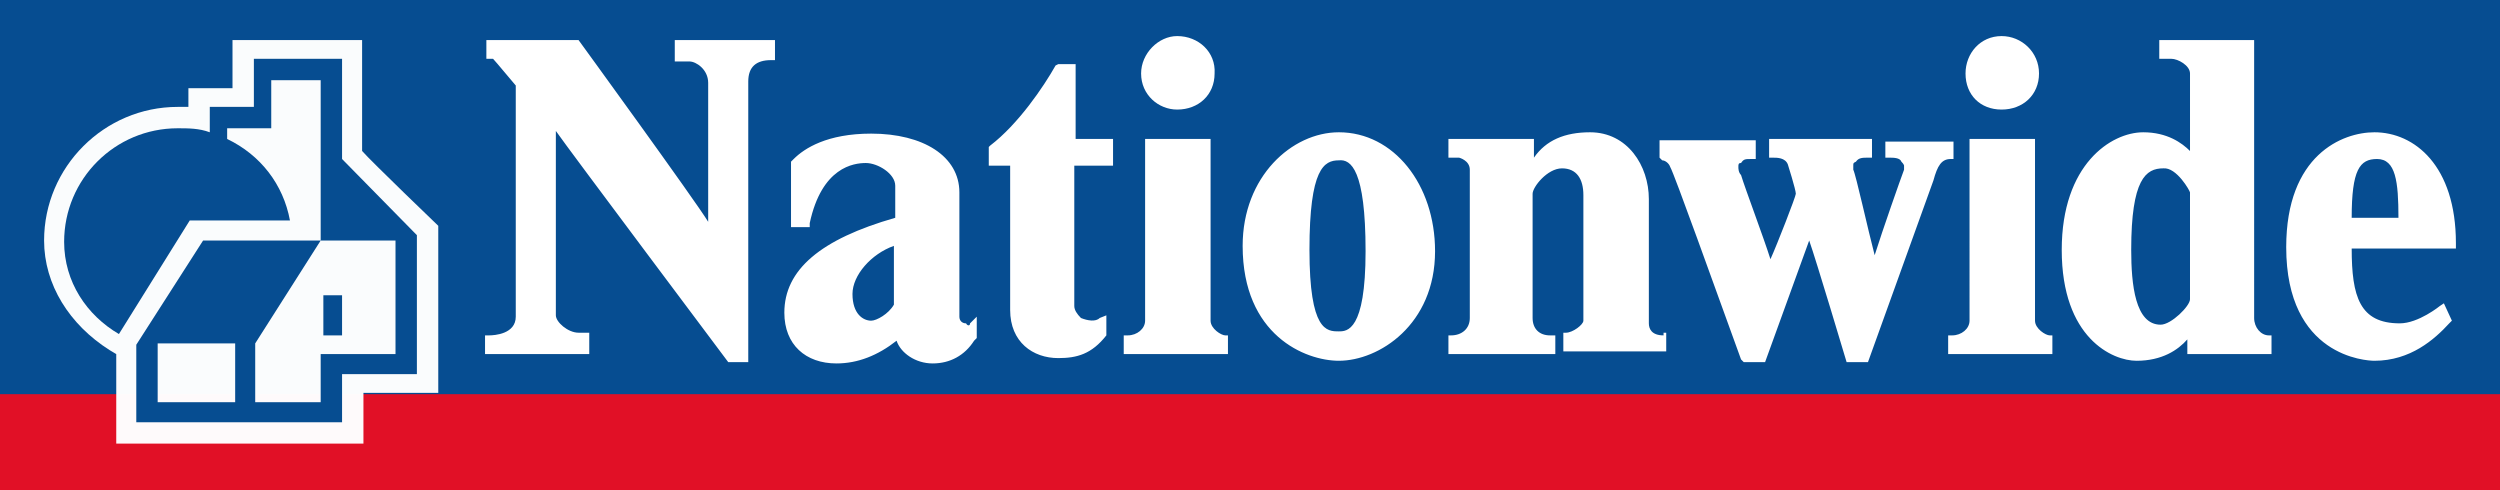 <svg xmlns="http://www.w3.org/2000/svg" id="Layer_1" viewBox="0 0 187.1 36.7"><rect x="0" y="0" width="187.1" height="36.7" fill="#333333" stroke="none"/><style id="style2"></style><g id="g38"><path d="M0 30.7V0h187.1v30.7z" id="polygon4" clip-rule="evenodd" fill="#064d91" fill-rule="evenodd"/><path d="M0 36.7v-7.2h187.1v7.2z" id="polygon6" clip-rule="evenodd" fill="#e11026" fill-rule="evenodd"/><path d="M88.1 2.7c-1.4 0-2.7 1.3-2.7 2.8 0 1.6 1.3 2.7 2.7 2.7 1.6 0 2.8-1.1 2.8-2.7.1-1.6-1.2-2.8-2.8-2.8zm61.7 0c-1.6 0-2.7 1.3-2.7 2.8 0 1.6 1.1 2.7 2.7 2.7s2.8-1.1 2.8-2.7-1.3-2.8-2.8-2.8zM36.4 3v1.4h.5c.2.2 1.6 1.9 1.7 2v17.3c0 1.3-1.6 1.4-2 1.4h-.3v1.4h7.8v-1.6h-.8c-.8 0-1.7-.8-1.7-1.3V9.8c.9 1.3 12.9 17.3 12.9 17.3H56v-21c0-1.1.6-1.6 1.7-1.6h.3V3h-7.5v1.6h1.1c.5 0 1.4.6 1.4 1.6v10.4C52.1 15.1 43.3 3 43.3 3h-6.9zm125.2 0v1.4h.9c.5 0 1.4.5 1.4 1.1v5.8c-.6-.6-1.7-1.4-3.5-1.4-2.4 0-6.1 2.4-6.1 8.8 0 6.6 3.8 8.3 5.6 8.3 1.9 0 3.1-.8 3.8-1.6v1.1h6.3v-1.4h-.2c-.6 0-1.1-.6-1.1-1.3V3h-7.1zM79.2 4.8l-.2.1c-.9 1.6-2.8 4.4-4.9 6l-.1.1v1.4h1.6v10.8c0 2.4 1.7 3.6 3.6 3.6 1.4 0 2.5-.3 3.6-1.7v-1.5l-.5.2c-.3.3-.9.2-1.4 0-.3-.3-.5-.6-.5-.9V12.4h2.9v-2h-2.8V4.8h-1.3zm21 5.1c-3.5 0-7.2 3.3-7.2 8.5 0 6.7 4.7 8.6 7.2 8.6 3 0 7.2-2.7 7.2-8.2 0-5-3.1-8.9-7.2-8.9zm18.8 0c-1.9 0-3.3.6-4.2 1.9v-1.4h-6.4v1.4h.8s.8.2.8.9v11.1c0 .8-.6 1.3-1.4 1.3h-.2v1.4h8v-1.4h-.4c-.8 0-1.3-.5-1.3-1.3v-9.3c0-.5 1.1-1.9 2.2-1.9s1.6.8 1.6 2V24c0 .3-.8.9-1.3.9h-.2v1.4h7.7v-1.4h-.2v.2c-.9 0-1.1-.5-1.1-.9v-9.3c0-2.5-1.6-5-4.4-5zm58.7 0c-2.4 0-6.6 1.7-6.6 8.6 0 8.2 6 8.5 6.6 8.5 2.7 0 4.5-1.6 5.6-2.8l.2-.2-.6-1.3-.3.2s-1.6 1.3-3 1.3c-3 0-3.6-2-3.6-5.6h7.8v-.4c0-5.8-3.1-8.3-6.1-8.3zM65.2 10c-3.3 0-5 1.1-5.8 1.9l-.2.2V17h1.4v-.3c.9-4.2 3.3-4.5 4.2-4.5.9 0 2.2.8 2.2 1.7v2.4c-5.6 1.6-8.3 3.9-8.3 7.1 0 2.4 1.6 3.8 3.9 3.8 1.6 0 3.1-.6 4.5-1.7.3.9 1.4 1.7 2.7 1.7 1.3 0 2.4-.6 3.1-1.7l.2-.2v-1.6l-.5.5c0 .2-.2.2-.3 0-.3 0-.5-.2-.5-.5v-9.3c0-2.7-2.7-4.4-6.6-4.4zm20.5.4V24c0 .6-.6 1.1-1.3 1.1h-.3v1.4h7.8v-1.4h-.2c-.3 0-1.1-.5-1.1-1.1V10.4h-4.9zm46.7 0v1.4h.3c.3 0 .9 0 1.1.5 0 0 .6 1.9.6 2.2 0 .2-1.4 3.8-1.9 4.9-.5-1.6-1.9-5.3-2.2-6.3-.2-.2-.2-.5-.2-.6 0-.2 0-.3.2-.3.2-.3.3-.3.8-.3h.3v-1.4h-7.2v1.3l.2.2c.2 0 .5.2.6.5.3.5 3.3 8.9 5.3 14.4l.2.2h1.6s2.8-7.7 3.3-9.1c.5 1.4 2.8 9.1 2.8 9.1h1.6l4.9-13.6c.3-1.1.6-1.6 1.3-1.6h.2v-1.3h-5.1v1.2h.3c.3 0 .8 0 .9.3.2.2.2.3.2.3v.3c-.3.8-1.6 4.5-2.2 6.4-.5-1.9-1.4-6-1.6-6.4v-.3c0-.2 0-.2.2-.3.2-.3.5-.3.9-.3h.3v-1.4h-7.7zm15 0V24c0 .6-.6 1.1-1.3 1.1h-.3v1.4h7.8v-1.4h-.2c-.3 0-1.1-.5-1.1-1.1V10.4h-4.9zm30.5 1.5c1.4 0 1.6 1.7 1.6 4.4H176c0-3.6.6-4.4 1.9-4.4zm-77.7.1c.9-.1 2 .7 2 6.8 0 6-1.4 6-2 6-.9 0-2.2 0-2.2-6.1s1.1-6.7 2.2-6.7zm61.7.6c1-.1 2 1.7 2 1.8v8c0 .5-1.4 1.9-2.2 1.9-1.9 0-2.2-3-2.2-5.6 0-5.3 1.1-6.1 2.4-6.1zm-95 5.8v4.4c-.4.7-1.3 1.2-1.7 1.2-.6 0-1.4-.5-1.4-2 0-1.4 1.4-3 3.1-3.6z" id="path8" fill="#fff"/><path d="M27.1 11.3V3h-9.7v3.6h-3.3V8h-.8c-5.5 0-10 4.5-10 10 0 3.3 1.9 6.3 4.9 8.2l.5.3v6.7h18.5v-3.8h5.6V16.9s-5-4.8-5.7-5.6z" id="path32" fill="#fff" fill-opacity=".98" fill-rule="evenodd" clip-rule="evenodd"/><path d="M19 4.4V8h-3.3v1.9c-.8-.3-1.6-.3-2.4-.3-4.7 0-8.5 3.8-8.5 8.5 0 3 1.7 5.5 4.1 6.9l5.3-8.5h7.5c-.5-2.7-2.2-4.9-4.7-6.1v-.8h3.3V6H24v12h5.6v8.5H24v3.6h-4.9v-4.4L24 18h-8.8l-5 7.8v5.8h15.4V28h5.6V17.6l-5.6-5.7V4.4H19zm5.2 17.7v3h1.4v-3h-1.4zm-12.4 3.6h5.8v4.4h-5.8v-4.4z" id="polygon34" fill="#064d91"/></g></svg>
